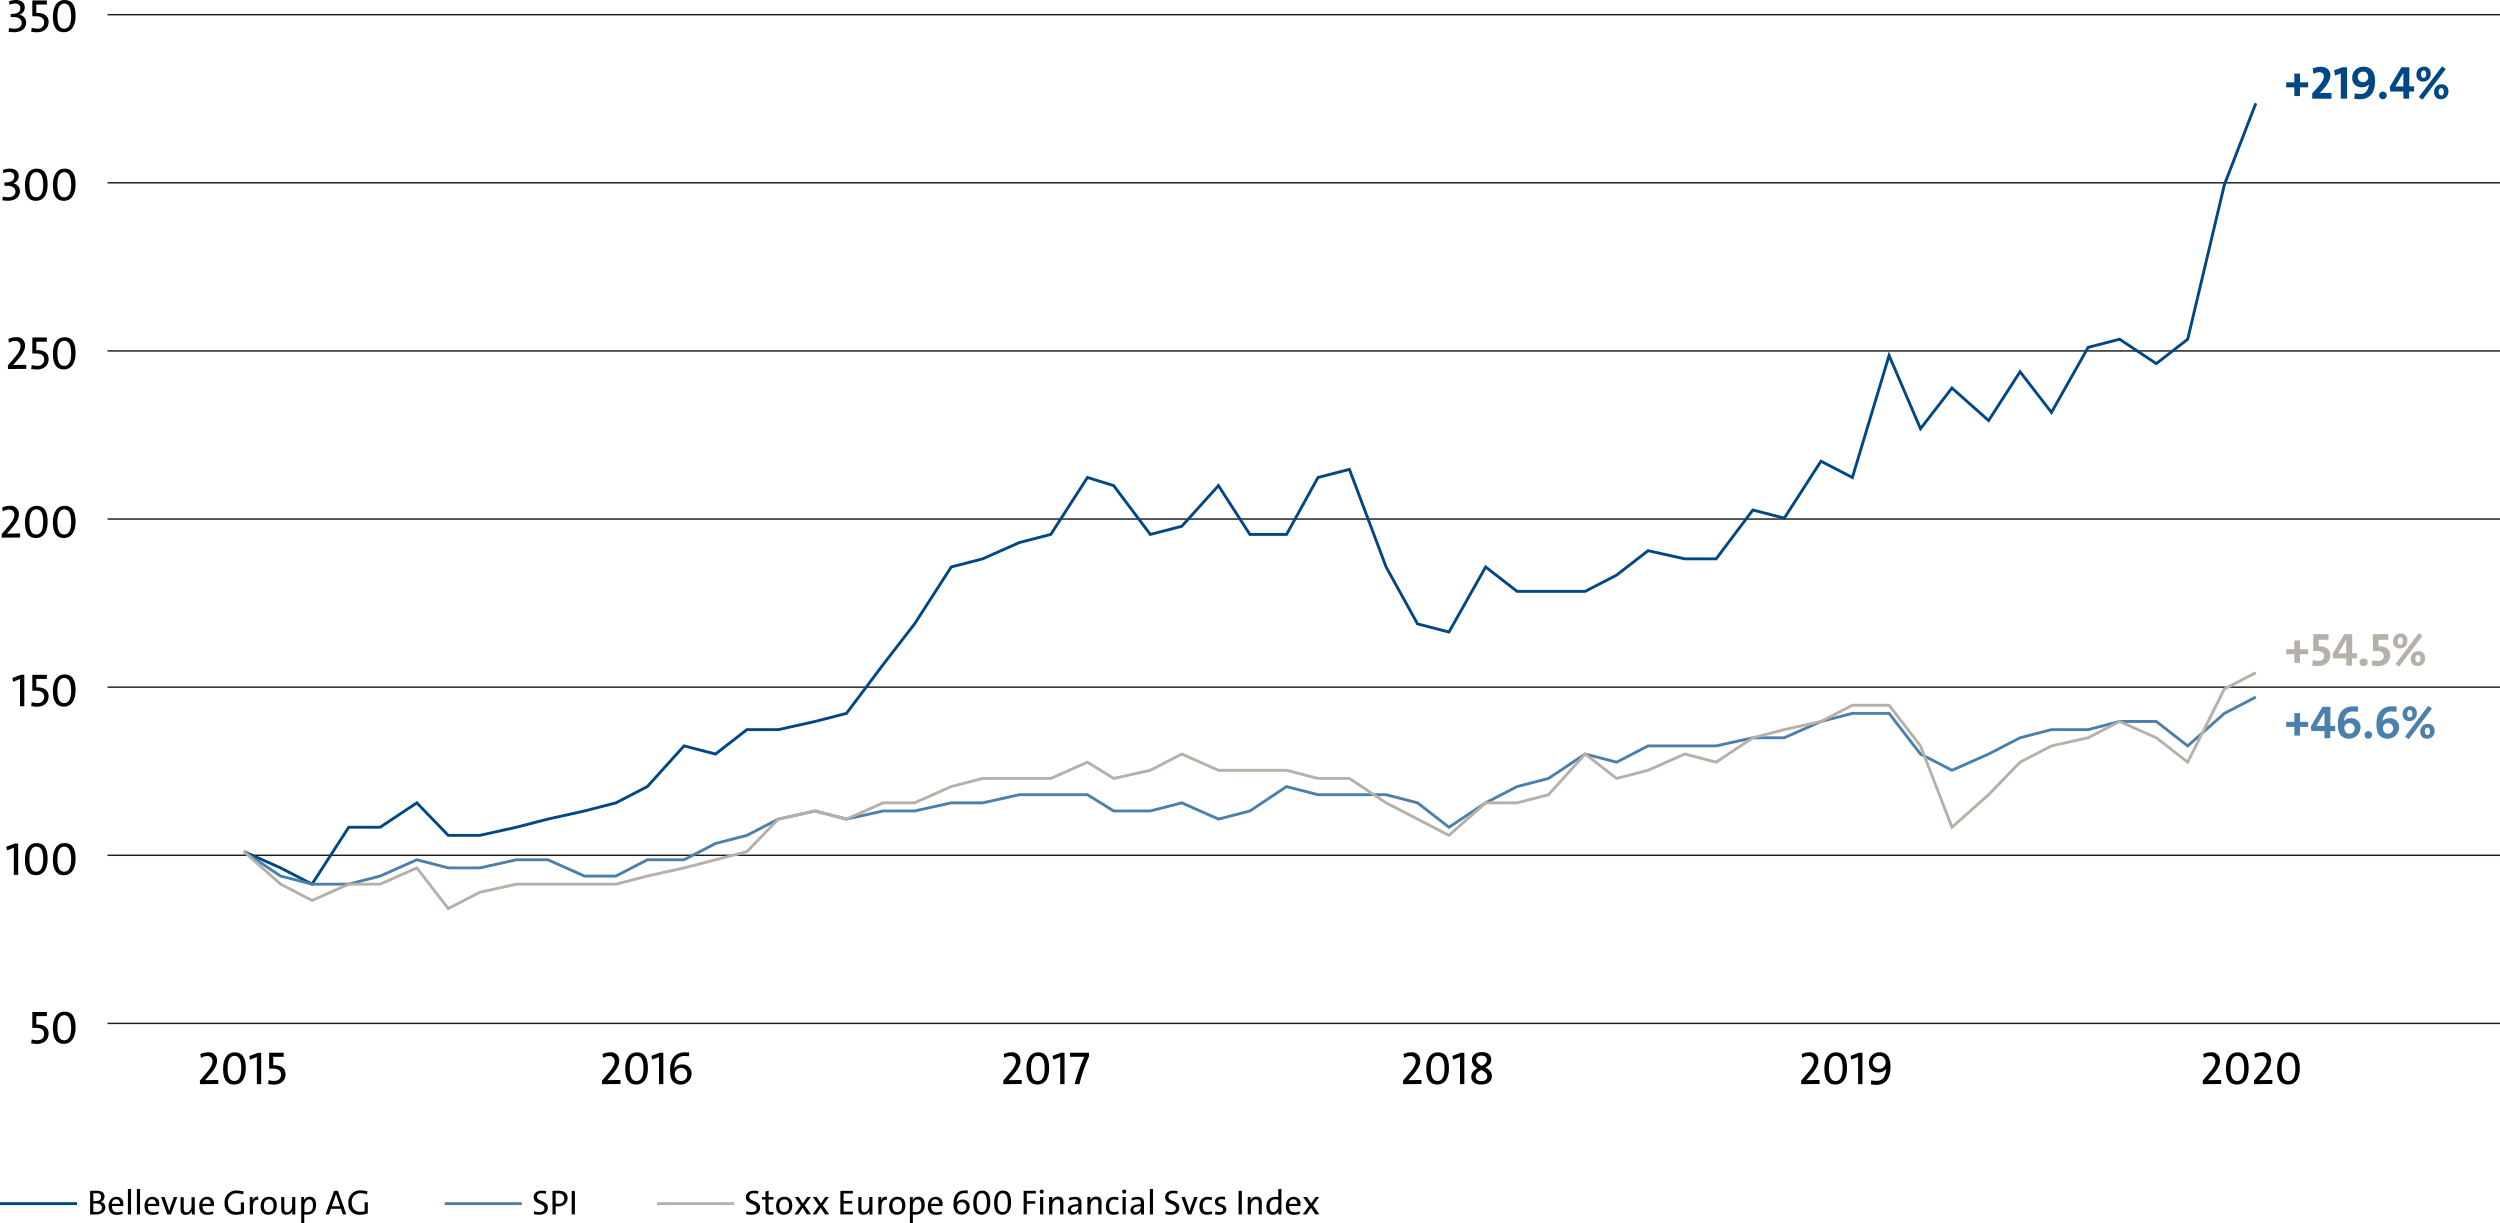 <?xml version="1.0" encoding="utf-8"?>
<svg xmlns="http://www.w3.org/2000/svg" viewBox="0 0 860 420.72"><title>Kursentwicklung</title><g id="Raster"><line x1="37" y1="352.05" x2="860" y2="352.05" fill="none" stroke="#1d1d1b" stroke-width="0.5"/><line x1="37" y1="294.22" x2="860" y2="294.22" fill="none" stroke="#1d1d1b" stroke-width="0.5"/><line x1="37" y1="236.38" x2="860" y2="236.38" fill="none" stroke="#1d1d1b" stroke-width="0.5"/><line x1="37" y1="178.55" x2="860" y2="178.55" fill="none" stroke="#1d1d1b" stroke-width="0.5"/><line x1="37" y1="120.72" x2="860" y2="120.72" fill="none" stroke="#1d1d1b" stroke-width="0.5"/><line x1="37" y1="62.88" x2="860" y2="62.88" fill="none" stroke="#1d1d1b" stroke-width="0.5"/><line x1="37" y1="5.05" x2="860" y2="5.05" fill="none" stroke="#1d1d1b" stroke-width="0.5"/></g><g id="Balkendiagramm"><path d="M68.77,445.4v-1.23l2-2.36c1.74-2,2.33-3.18,2.33-4.27a1.71,1.71,0,0,0-1.87-1.81,4.29,4.29,0,0,0-2.09.63l-.23-1.28a5.81,5.81,0,0,1,2.67-.63,2.79,2.79,0,0,1,3.09,2.88c0,1.36-.72,2.87-2.64,5l-1.49,1.7v0c1,0,2.73-.07,4.55-.07v1.38Z" transform="translate(0 -72.45)"/><path d="M80.55,445.54c-2.32,0-3.81-1.47-3.81-5.42,0-3.7,1.63-5.67,4-5.67s3.81,1.47,3.81,5.43C84.58,443.58,83,445.54,80.55,445.54Zm.11-9.87c-1.34,0-2.37,1.17-2.37,4.3s.82,4.34,2.37,4.34C82,444.31,83,443.16,83,440,83,437,82.21,435.67,80.66,435.67Z" transform="translate(0 -72.45)"/><path d="M88.36,445.4v-9.35L86,437l-.24-1.27,2.91-1.1h1.18V445.4Z" transform="translate(0 -72.45)"/><path d="M92.4,444a6.94,6.94,0,0,0,1.89.28c1.47,0,2.37-.76,2.37-2.14s-.91-2.1-2.86-2.1c-.6,0-1.21.05-1.21.05v-5.5h5V436H94v2.9c2.93-.1,4.23,1.22,4.23,3.09,0,2.14-1.6,3.57-4,3.57a10.44,10.44,0,0,1-2-.21Z" transform="translate(0 -72.45)"/><path d="M3.13,82.07A7.8,7.8,0,0,0,5,82.31c1.69,0,2.48-.88,2.48-2s-1-2-2.79-2c-.53,0-1,0-1,0V77.24C6,77.29,7,76.55,7,75.27c0-1-.68-1.6-1.83-1.6a4.71,4.71,0,0,0-1.92.45l-.16-1.19a6.28,6.28,0,0,1,2.35-.48c2.09,0,3.08,1.12,3.08,2.56a2.62,2.62,0,0,1-1.87,2.53v0A2.66,2.66,0,0,1,9,80.18c0,1.92-1.5,3.35-4.13,3.35a12.3,12.3,0,0,1-1.92-.16Z" transform="translate(0 -72.45)"/><path d="M10.92,82a6.93,6.93,0,0,0,1.89.29,2.07,2.07,0,0,0,2.37-2.15c0-1.34-.91-2.1-2.86-2.1-.6,0-1.2,0-1.2,0V72.6h5V74H12.49v2.9c2.93-.1,4.23,1.22,4.23,3.09,0,2.14-1.6,3.57-4,3.57a10.44,10.44,0,0,1-2-.21Z" transform="translate(0 -72.45)"/><path d="M22,83.54c-2.32,0-3.81-1.47-3.81-5.42,0-3.7,1.63-5.67,4-5.67S26,73.92,26,77.88C26,81.58,24.35,83.54,22,83.54Zm.11-9.87c-1.34,0-2.37,1.17-2.37,4.3s.82,4.34,2.37,4.34c1.36,0,2.37-1.15,2.37-4.29C24.43,75,23.61,73.67,22.06,73.67Z" transform="translate(0 -72.45)"/><path d="M1,140.07a7.78,7.78,0,0,0,1.82.24c1.7,0,2.49-.88,2.49-2s-1-1.95-2.79-1.95c-.53,0-1,0-1,0v-1.15c2.38,0,3.4-.69,3.4-2,0-1-.67-1.6-1.82-1.6a4.71,4.71,0,0,0-1.92.45L1,130.93a6.24,6.24,0,0,1,2.35-.48c2.08,0,3.08,1.12,3.08,2.56a2.61,2.61,0,0,1-1.88,2.53v0a2.66,2.66,0,0,1,2.31,2.62c0,1.92-1.51,3.35-4.13,3.35a12.3,12.3,0,0,1-1.92-.16Z" transform="translate(0 -72.45)"/><path d="M12.38,141.54c-2.32,0-3.81-1.47-3.81-5.42,0-3.7,1.63-5.67,4-5.67s3.81,1.47,3.81,5.43C16.41,139.58,14.78,141.54,12.38,141.54Zm.11-9.87c-1.34,0-2.37,1.17-2.37,4.3s.82,4.34,2.37,4.34c1.36,0,2.37-1.15,2.37-4.29S14,131.67,12.49,131.67Z" transform="translate(0 -72.45)"/><path d="M22,141.54c-2.32,0-3.81-1.47-3.81-5.42,0-3.7,1.63-5.67,4-5.67S26,131.92,26,135.88C26,139.58,24.35,141.54,22,141.54Zm.11-9.87c-1.34,0-2.37,1.17-2.37,4.3s.82,4.34,2.37,4.34c1.36,0,2.37-1.15,2.37-4.29S23.61,131.67,22.06,131.67Z" transform="translate(0 -72.45)"/><path d="M2.72,199.4v-1.23l2-2.36c1.75-2,2.34-3.18,2.34-4.27a1.71,1.71,0,0,0-1.87-1.81,4.3,4.3,0,0,0-2.1.63l-.22-1.28a5.78,5.78,0,0,1,2.67-.63,2.79,2.79,0,0,1,3.09,2.88c0,1.36-.72,2.87-2.64,5l-1.49,1.7v0c1-.05,2.72-.07,4.54-.07v1.38Z" transform="translate(0 -72.45)"/><path d="M10.92,198a6.93,6.93,0,0,0,1.89.29,2.07,2.07,0,0,0,2.37-2.15c0-1.34-.91-2.1-2.86-2.1-.6,0-1.2,0-1.2,0v-5.5h5V190H12.49v2.9c2.93-.1,4.23,1.22,4.23,3.09,0,2.14-1.6,3.57-4,3.57a10.44,10.44,0,0,1-2-.21Z" transform="translate(0 -72.45)"/><path d="M22,199.54c-2.32,0-3.81-1.47-3.81-5.42,0-3.7,1.63-5.67,4-5.67S26,189.92,26,193.88C26,197.58,24.35,199.54,22,199.54Zm.11-9.87c-1.34,0-2.37,1.17-2.37,4.3s.82,4.34,2.37,4.34c1.36,0,2.37-1.15,2.37-4.29S23.61,189.67,22.06,189.67Z" transform="translate(0 -72.45)"/><path d="M.6,257.4v-1.23l2-2.36c1.75-2,2.34-3.18,2.34-4.27a1.71,1.71,0,0,0-1.88-1.81,4.29,4.29,0,0,0-2.09.63l-.23-1.28a5.83,5.83,0,0,1,2.68-.63,2.79,2.79,0,0,1,3.09,2.88c0,1.36-.72,2.87-2.65,5l-1.48,1.7v0c1,0,2.72-.07,4.54-.07v1.38Z" transform="translate(0 -72.45)"/><path d="M12.38,257.54c-2.32,0-3.81-1.47-3.81-5.42,0-3.7,1.63-5.67,4-5.67s3.81,1.47,3.81,5.43C16.42,255.58,14.78,257.54,12.38,257.54Zm.11-9.87c-1.34,0-2.37,1.17-2.37,4.3s.82,4.34,2.37,4.34c1.36,0,2.37-1.15,2.37-4.29S14.05,247.67,12.49,247.67Z" transform="translate(0 -72.45)"/><path d="M22,257.54c-2.32,0-3.81-1.47-3.81-5.42,0-3.7,1.63-5.67,4-5.67S26,247.92,26,251.88C26,255.58,24.35,257.54,22,257.54Zm.11-9.87c-1.34,0-2.37,1.17-2.37,4.3s.82,4.34,2.37,4.34c1.36,0,2.37-1.15,2.37-4.29S23.61,247.67,22.06,247.67Z" transform="translate(0 -72.45)"/><path d="M6.88,315.4v-9.35l-2.37.9-.24-1.27,2.91-1.1H8.36V315.4Z" transform="translate(0 -72.45)"/><path d="M10.92,314a6.93,6.93,0,0,0,1.89.29,2.07,2.07,0,0,0,2.37-2.15c0-1.34-.91-2.1-2.86-2.1-.6,0-1.2.05-1.2.05v-5.5h5V306H12.49v2.9c2.93-.1,4.23,1.22,4.23,3.09,0,2.14-1.6,3.57-4,3.57a10.44,10.44,0,0,1-2-.21Z" transform="translate(0 -72.45)"/><path d="M22,315.54c-2.32,0-3.81-1.47-3.81-5.42,0-3.7,1.63-5.67,4-5.67S26,305.92,26,309.88C26,313.57,24.35,315.54,22,315.54Zm.11-9.87c-1.34,0-2.37,1.17-2.37,4.3s.82,4.34,2.37,4.34c1.36,0,2.37-1.15,2.37-4.29C24.43,307,23.61,305.67,22.06,305.67Z" transform="translate(0 -72.45)"/><path d="M4.76,373.4v-9.35L2.4,365l-.24-1.27,2.91-1.1H6.25V373.4Z" transform="translate(0 -72.45)"/><path d="M12.38,373.54c-2.32,0-3.81-1.47-3.81-5.42,0-3.7,1.63-5.67,4-5.67s3.81,1.47,3.81,5.43C16.41,371.57,14.78,373.54,12.38,373.54Zm.11-9.87c-1.34,0-2.37,1.17-2.37,4.3s.82,4.34,2.37,4.34c1.36,0,2.37-1.15,2.37-4.29C14.86,365,14.05,363.67,12.49,363.67Z" transform="translate(0 -72.45)"/><path d="M22,373.54c-2.32,0-3.81-1.47-3.81-5.42,0-3.7,1.63-5.67,4-5.67S26,363.92,26,367.88C26,371.57,24.35,373.54,22,373.54Zm.11-9.87c-1.34,0-2.37,1.17-2.37,4.3s.82,4.34,2.37,4.34c1.36,0,2.37-1.15,2.37-4.29C24.43,365,23.61,363.67,22.06,363.67Z" transform="translate(0 -72.45)"/><path d="M10.92,430a6.94,6.94,0,0,0,1.89.28c1.48,0,2.37-.76,2.37-2.14s-.91-2.1-2.86-2.1c-.6,0-1.2.05-1.2.05v-5.51h5V422H12.49v2.9c2.93-.1,4.23,1.21,4.23,3.09,0,2.14-1.6,3.57-4,3.57a10.44,10.44,0,0,1-2-.21Z" transform="translate(0 -72.45)"/><path d="M22,431.54c-2.32,0-3.81-1.47-3.81-5.42,0-3.7,1.63-5.67,4-5.67S26,421.92,26,425.88C26,429.57,24.35,431.54,22,431.54Zm.11-9.87c-1.34,0-2.37,1.17-2.37,4.3s.82,4.34,2.37,4.34c1.36,0,2.37-1.15,2.37-4.29C24.43,423,23.61,421.67,22.06,421.67Z" transform="translate(0 -72.45)"/><path d="M207.11,445.4v-1.23l2-2.36c1.75-2,2.34-3.18,2.34-4.27a1.71,1.71,0,0,0-1.87-1.81,4.3,4.3,0,0,0-2.1.63l-.22-1.28a5.78,5.78,0,0,1,2.67-.63,2.79,2.79,0,0,1,3.09,2.88c0,1.36-.72,2.87-2.64,5l-1.49,1.7v0c1,0,2.72-.07,4.55-.07v1.38Z" transform="translate(0 -72.45)"/><path d="M218.88,445.54c-2.32,0-3.81-1.47-3.81-5.42,0-3.7,1.64-5.67,4-5.67s3.81,1.47,3.81,5.43C222.92,443.58,221.28,445.54,218.88,445.54Zm.12-9.87c-1.35,0-2.37,1.17-2.37,4.3s.81,4.34,2.37,4.34c1.36,0,2.36-1.15,2.36-4.29C221.36,437,220.55,435.67,219,435.67Z" transform="translate(0 -72.45)"/><path d="M226.69,445.4v-9.35l-2.37.9-.24-1.27,2.92-1.1h1.18V445.4Z" transform="translate(0 -72.45)"/><path d="M237,435.83a10.78,10.78,0,0,0-1.41-.11,3.37,3.37,0,0,0-2.42.81c-1.13,1.14-1.1,2.9-1.26,3.46h0a3,3,0,0,1,2.66-1.35,3.07,3.07,0,0,1,3.33,3.24,3.76,3.76,0,0,1-6.24,2.74c-.79-.8-1.15-2.05-1.15-4,0-4.26,2-6.16,5.18-6.16.72,0,1.41.06,1.41.06Zm-2.71,4a2.05,2.05,0,0,0-2.16,2.2,2.54,2.54,0,0,0,.64,1.72,2.12,2.12,0,0,0,1.51.56,2.05,2.05,0,0,0,2.11-2.24A2,2,0,0,0,234.32,439.85Z" transform="translate(0 -72.45)"/><path d="M345.13,445.4v-1.23l2-2.36c1.75-2,2.34-3.18,2.34-4.27a1.71,1.71,0,0,0-1.87-1.81,4.3,4.3,0,0,0-2.1.63l-.22-1.28a5.78,5.78,0,0,1,2.67-.63,2.79,2.79,0,0,1,3.09,2.88c0,1.36-.72,2.87-2.64,5l-1.49,1.7v0c1,0,2.72-.07,4.55-.07v1.38Z" transform="translate(0 -72.45)"/><path d="M356.9,445.54c-2.32,0-3.81-1.47-3.81-5.42,0-3.7,1.64-5.67,4-5.67s3.81,1.47,3.81,5.43C360.94,443.58,359.3,445.54,356.9,445.54Zm.12-9.87c-1.35,0-2.37,1.17-2.37,4.3s.81,4.34,2.37,4.34c1.36,0,2.36-1.15,2.36-4.29C359.38,437,358.57,435.67,357,435.67Z" transform="translate(0 -72.45)"/><path d="M364.71,445.4v-9.35l-2.37.9-.24-1.27,2.92-1.1h1.18V445.4Z" transform="translate(0 -72.45)"/><path d="M374.62,435.84a53.75,53.75,0,0,0-3.3,9.56h-1.65A62.34,62.34,0,0,1,373,436c-.72,0-3.44,0-4.93,0v-1.4h6.55Z" transform="translate(0 -72.45)"/><path d="M482.66,445.4v-1.23l2-2.36c1.74-2,2.34-3.18,2.34-4.27a1.71,1.71,0,0,0-1.88-1.81,4.29,4.29,0,0,0-2.09.63l-.23-1.28a5.83,5.83,0,0,1,2.68-.63,2.78,2.78,0,0,1,3.08,2.88c0,1.36-.72,2.87-2.64,5l-1.49,1.7v0c1,0,2.73-.07,4.55-.07v1.38Z" transform="translate(0 -72.45)"/><path d="M494.44,445.54c-2.32,0-3.81-1.47-3.81-5.42,0-3.7,1.63-5.67,4-5.67s3.81,1.47,3.81,5.43C498.47,443.58,496.84,445.54,494.44,445.54Zm.11-9.87c-1.34,0-2.37,1.17-2.37,4.3s.82,4.34,2.37,4.34c1.36,0,2.37-1.15,2.37-4.29C496.92,437,496.1,435.67,494.55,435.67Z" transform="translate(0 -72.45)"/><path d="M502.25,445.4v-9.35l-2.37.9-.24-1.27,2.91-1.1h1.18V445.4Z" transform="translate(0 -72.45)"/><path d="M506.12,442.87c0-1.47,1-2.3,2.21-3a3.11,3.11,0,0,1-2-2.77c0-1.6,1.26-2.72,3.49-2.72,2.06,0,3.17,1.08,3.17,2.53s-.93,2.15-2,2.79c1.17.62,2.21,1.41,2.21,2.94,0,1.84-1.49,2.9-3.67,2.9S506.12,444.42,506.12,442.87Zm3.41-2.37c-1,.59-1.91,1.22-1.91,2.26s.69,1.6,2,1.6c1.17,0,2-.56,2-1.59S510.66,441.06,509.53,440.5Zm.22-1.38c1-.54,1.75-1.12,1.75-2.06,0-.78-.58-1.47-1.85-1.47-1.12,0-1.85.56-1.85,1.44S508.69,438.6,509.75,439.12Z" transform="translate(0 -72.45)"/><path d="M619.61,445.4v-1.23l2-2.36c1.75-2,2.34-3.18,2.34-4.27a1.71,1.71,0,0,0-1.87-1.81,4.3,4.3,0,0,0-2.1.63l-.22-1.28a5.78,5.78,0,0,1,2.67-.63,2.79,2.79,0,0,1,3.09,2.88c0,1.36-.72,2.87-2.64,5l-1.49,1.7v0c1,0,2.72-.07,4.54-.07v1.38Z" transform="translate(0 -72.45)"/><path d="M631.38,445.54c-2.32,0-3.81-1.47-3.81-5.42,0-3.7,1.64-5.67,4-5.67s3.81,1.47,3.81,5.43C635.42,443.58,633.78,445.54,631.38,445.54Zm.12-9.87c-1.35,0-2.37,1.17-2.37,4.3s.81,4.34,2.37,4.34c1.36,0,2.36-1.15,2.36-4.29C633.86,437,633.05,435.67,631.5,435.67Z" transform="translate(0 -72.45)"/><path d="M639.19,445.4v-9.35l-2.37.9-.24-1.27,2.91-1.1h1.19V445.4Z" transform="translate(0 -72.45)"/><path d="M643.7,444.07a9.42,9.42,0,0,0,1.86.19,2.94,2.94,0,0,0,2.14-.76c1.08-1.09,1-2.73,1.2-3.49h0a3,3,0,0,1-2.66,1.34,3.07,3.07,0,0,1-3.31-3.23,3.53,3.53,0,0,1,3.68-3.68,3.45,3.45,0,0,1,2.54,1c.79.78,1.17,2,1.17,4,0,2.4-.59,4-1.58,5a4.64,4.64,0,0,1-3.35,1.2,13.37,13.37,0,0,1-1.79-.15Zm4.32-7.83a2.08,2.08,0,0,0-1.52-.57,2.24,2.24,0,1,0,2.18,2.27A2.48,2.48,0,0,0,648,436.24Z" transform="translate(0 -72.45)"/><path d="M757.76,445.4v-1.23l2-2.36c1.75-2,2.34-3.18,2.34-4.27a1.71,1.71,0,0,0-1.87-1.81,4.3,4.3,0,0,0-2.1.63l-.22-1.28a5.78,5.78,0,0,1,2.67-.63,2.79,2.79,0,0,1,3.09,2.88c0,1.36-.72,2.87-2.64,5l-1.49,1.7v0c1,0,2.72-.07,4.55-.07v1.38Z" transform="translate(0 -72.45)"/><path d="M769.53,445.54c-2.32,0-3.81-1.47-3.81-5.42,0-3.7,1.64-5.67,4-5.67s3.81,1.47,3.81,5.43C773.57,443.58,771.94,445.54,769.53,445.54Zm.12-9.87c-1.35,0-2.37,1.17-2.37,4.3s.81,4.34,2.37,4.34c1.36,0,2.37-1.15,2.37-4.29C772,437,771.2,435.67,769.65,435.67Z" transform="translate(0 -72.45)"/><path d="M775.36,445.4v-1.23l2-2.36c1.75-2,2.34-3.18,2.34-4.27a1.71,1.71,0,0,0-1.87-1.81,4.3,4.3,0,0,0-2.1.63l-.22-1.28a5.78,5.78,0,0,1,2.67-.63,2.79,2.79,0,0,1,3.09,2.88c0,1.36-.72,2.87-2.64,5l-1.49,1.7v0c1,0,2.72-.07,4.55-.07v1.38Z" transform="translate(0 -72.45)"/><path d="M787.13,445.54c-2.32,0-3.81-1.47-3.81-5.42,0-3.7,1.64-5.67,4-5.67s3.81,1.47,3.81,5.43C791.17,443.58,789.54,445.54,787.13,445.54Zm.12-9.87c-1.35,0-2.37,1.17-2.37,4.3s.81,4.34,2.37,4.34c1.36,0,2.37-1.15,2.37-4.29C789.62,437,788.8,435.67,787.25,435.67Z" transform="translate(0 -72.45)"/><path d="M791.19,102.49v3h-1.94v-3h-2.8v-1.71h2.8v-3h1.94v3H794v1.71Z" transform="translate(0 -72.45)" fill="#004783"/><path d="M795.4,106.4v-1.81l1.63-1.84c1.84-2,2.37-3.09,2.37-4a1.39,1.39,0,0,0-1.55-1.45,4,4,0,0,0-2,.61l-.3-1.86a6.35,6.35,0,0,1,2.81-.62c2.21,0,3.3,1.31,3.3,3,0,1.34-.77,2.86-2.64,4.91l-1,1.14v0c1.12-.07,2.5-.07,4-.07v2Z" transform="translate(0 -72.45)" fill="#004783"/><path d="M805.24,106.4V97.71l-2,.73-.32-1.84,2.86-1h1.62V106.4Z" transform="translate(0 -72.45)" fill="#004783"/><path d="M810,104.56a9.68,9.68,0,0,0,1.9.21,2.72,2.72,0,0,0,2-.72,4.77,4.77,0,0,0,1-2.58h0a3,3,0,0,1-2.39,1,3.08,3.08,0,0,1-3.34-3.23,3.7,3.7,0,0,1,3.94-3.83,3.66,3.66,0,0,1,2.67,1c.78.77,1.22,2,1.22,4,0,2.3-.56,3.88-1.6,4.89a4.91,4.91,0,0,1-3.62,1.28,14.31,14.31,0,0,1-1.87-.14Zm4.16-7a1.66,1.66,0,0,0-1.22-.45A1.81,1.81,0,1,0,814.68,99,2,2,0,0,0,814.15,97.61Z" transform="translate(0 -72.45)" fill="#004783"/><path d="M819.72,106.58a1.31,1.31,0,1,1,1.31-1.32A1.32,1.32,0,0,1,819.72,106.58Z" transform="translate(0 -72.45)" fill="#004783"/><path d="M828.76,103.94v2.46h-2v-2.46h-4.51l-.16-1.62,4-6.72h2.72v6.54h1.63v1.8Zm-2-6.46h0L824,102.19c.7,0,2.24,0,2.75,0Z" transform="translate(0 -72.45)" fill="#004783"/><path d="M833.64,100.51a2.22,2.22,0,0,1-2.37-2.5,2.49,2.49,0,0,1,2.51-2.61,2.18,2.18,0,0,1,2.37,2.45A2.5,2.5,0,0,1,833.64,100.51Zm-.29,6.24-1.28-.91,8-10.58,1.28.93Zm.37-10.07c-.5,0-.88.47-.88,1.25,0,.95.32,1.3.89,1.3s.88-.47.88-1.27S834.31,96.68,833.72,96.68Zm6,9.9a2.22,2.22,0,0,1-2.37-2.5,2.47,2.47,0,0,1,2.5-2.61,2.2,2.2,0,0,1,2.39,2.47A2.5,2.5,0,0,1,839.7,106.58Zm.08-3.81c-.51,0-.89.44-.89,1.23s.32,1.3.91,1.3.86-.47.86-1.27S840.36,102.77,839.78,102.77Z" transform="translate(0 -72.45)" fill="#004783"/><path d="M791.19,297.49v3h-1.94v-3h-2.8v-1.71h2.8v-3h1.94v3H794v1.71Z" transform="translate(0 -72.45)" fill="#b6b0a8"/><path d="M795.61,299.51a6.18,6.18,0,0,0,1.88.29c1.22,0,2-.59,2-1.68s-.75-1.73-2.53-1.73c-.59,0-1.2.05-1.2.05V290.6H801v1.95l-3.36,0v2.2c2.69,0,4,1.26,4,3.13,0,2.18-1.64,3.7-4.26,3.7a10.45,10.45,0,0,1-2-.21Z" transform="translate(0 -72.45)" fill="#b6b0a8"/><path d="M809.11,298.94v2.46h-2v-2.46h-4.51l-.16-1.62,4-6.72h2.72v6.54h1.63v1.8Zm-2-6.46h0l-2.73,4.71c.7,0,2.24,0,2.75,0Z" transform="translate(0 -72.45)" fill="#b6b0a8"/><path d="M813.08,301.58a1.31,1.31,0,1,1,0-2.61,1.31,1.31,0,1,1,0,2.61Z" transform="translate(0 -72.45)" fill="#b6b0a8"/><path d="M816.12,299.51a6.19,6.19,0,0,0,1.89.29c1.21,0,2-.59,2-1.68s-.75-1.73-2.52-1.73c-.6,0-1.2.05-1.2.05V290.6h5.29v1.95l-3.36,0v2.2c2.69,0,4,1.26,4,3.13,0,2.18-1.64,3.7-4.26,3.7a10.45,10.45,0,0,1-2-.21Z" transform="translate(0 -72.45)" fill="#b6b0a8"/><path d="M825.62,295.51a2.22,2.22,0,0,1-2.37-2.5,2.49,2.49,0,0,1,2.52-2.61,2.18,2.18,0,0,1,2.36,2.45A2.49,2.49,0,0,1,825.62,295.51Zm-.29,6.24-1.28-.91,8-10.58,1.28.93Zm.37-10.07c-.49,0-.88.47-.88,1.25,0,.95.32,1.3.9,1.3s.88-.47.88-1.27S826.29,291.68,825.7,291.68Zm6,9.9a2.22,2.22,0,0,1-2.37-2.5,2.47,2.47,0,0,1,2.5-2.61,2.19,2.19,0,0,1,2.38,2.47A2.49,2.49,0,0,1,831.69,301.58Zm.08-3.81c-.51,0-.9.44-.9,1.23s.32,1.3.91,1.3.87-.47.87-1.27S832.34,297.77,831.77,297.77Z" transform="translate(0 -72.45)" fill="#b6b0a8"/><path d="M791.19,322.49v3h-1.94v-3h-2.8v-1.71h2.8v-3h1.94v3H794v1.71Z" transform="translate(0 -72.45)" fill="#4a80ab"/><path d="M801.61,323.94v2.46h-2v-2.46h-4.51l-.16-1.62,4-6.72h2.72v6.54h1.63v1.8Zm-2-6.46h0l-2.74,4.71c.71,0,2.24,0,2.76,0Z" transform="translate(0 -72.45)" fill="#4a80ab"/><path d="M811.06,317.36a8.89,8.89,0,0,0-1.53-.15,3.06,3.06,0,0,0-2.23.75,4.81,4.81,0,0,0-1,2.57h0a3,3,0,0,1,2.4-1,3.07,3.07,0,0,1,3.33,3.23,4,4,0,0,1-6.61,2.85c-.77-.77-1.2-2-1.2-4,0-4.13,1.95-6.19,5.44-6.19a14.44,14.44,0,0,1,1.54.09Zm-2.86,3.85a1.63,1.63,0,0,0-1.71,1.78,2,2,0,0,0,.51,1.39,1.6,1.6,0,0,0,1.2.45,1.81,1.81,0,0,0,0-3.62Z" transform="translate(0 -72.45)" fill="#4a80ab"/><path d="M814.71,326.58a1.31,1.31,0,1,1,1.31-1.32A1.32,1.32,0,0,1,814.71,326.58Z" transform="translate(0 -72.45)" fill="#4a80ab"/><path d="M824.33,317.36a8.93,8.93,0,0,0-1.54-.15,3,3,0,0,0-2.22.75,4.81,4.81,0,0,0-1,2.57h0a3,3,0,0,1,2.4-1,3.06,3.06,0,0,1,3.33,3.23,4,4,0,0,1-6.61,2.85c-.77-.77-1.2-2-1.2-4,0-4.13,2-6.19,5.45-6.19a14.13,14.13,0,0,1,1.53.09Zm-2.87,3.85a1.63,1.63,0,0,0-1.71,1.78,2,2,0,0,0,.51,1.39,1.6,1.6,0,0,0,1.2.45,1.81,1.81,0,0,0,0-3.62Z" transform="translate(0 -72.45)" fill="#4a80ab"/><path d="M828.89,320.51a2.22,2.22,0,0,1-2.37-2.5A2.49,2.49,0,0,1,829,315.4a2.18,2.18,0,0,1,2.37,2.45A2.5,2.5,0,0,1,828.89,320.51Zm-.29,6.24-1.28-.91,8-10.58,1.28.93Zm.37-10.07c-.5,0-.89.47-.89,1.25,0,.95.33,1.3.9,1.3s.88-.47.88-1.27S829.56,316.68,829,316.68Zm6,9.9a2.22,2.22,0,0,1-2.37-2.5,2.47,2.47,0,0,1,2.5-2.61,2.19,2.19,0,0,1,2.38,2.47A2.49,2.49,0,0,1,835,326.58Zm.08-3.81c-.51,0-.89.44-.89,1.23s.32,1.3.91,1.3.86-.47.86-1.27S835.61,322.77,835,322.77Z" transform="translate(0 -72.45)" fill="#4a80ab"/></g><g id="Ebene_3" data-name="Ebene 3"><polyline points="83.91 292.96 96.53 298.56 107.34 304.15 119.96 284.57 130.77 284.57 143.39 276.18 154.2 287.37 165.02 287.37 177.63 284.57 188.45 281.77 201.06 278.97 211.88 276.18 222.69 270.58 235.31 256.59 246.12 259.39 256.94 250.99 267.75 250.99 280.37 248.19 291.18 245.4 303.8 228.61 314.61 214.62 327.23 195.03 338.04 192.24 350.65 186.64 361.47 183.84 374.08 164.25 383.1 167.05 395.71 183.84 406.53 181.04 419.14 167.05 429.96 183.84 442.57 183.84 453.39 164.25 464.2 161.46 476.82 195.03 487.63 214.62 498.44 217.42 511.06 195.03 521.87 203.43 532.69 203.43 545.3 203.43 556.12 197.83 566.93 189.44 579.55 192.24 590.36 192.24 602.98 175.45 613.79 178.25 626.41 158.66 637.22 164.25 649.84 122.29 660.65 147.47 671.47 133.48 684.08 144.67 694.9 127.88 705.71 141.87 718.33 119.49 729.14 116.69 741.76 125.08 752.57 116.69 765.19 63.53 776 35.55" fill="none" stroke="#004783"/><polyline points="83.91 292.96 96.53 301.36 107.34 304.15 119.96 304.15 130.77 301.36 143.39 295.76 154.2 298.56 165.02 298.56 177.63 295.76 188.45 295.76 201.06 301.36 211.88 301.36 222.69 295.76 235.31 295.76 246.12 290.17 256.94 287.37 267.75 281.77 280.37 278.97 291.18 281.77 303.8 278.97 314.61 278.97 327.23 276.18 338.04 276.18 350.65 273.38 361.47 273.38 374.08 273.38 383.1 278.97 395.71 278.97 406.53 276.18 419.14 281.77 429.96 278.97 442.57 270.58 453.39 273.38 464.2 273.38 476.82 273.38 487.63 276.18 498.44 284.57 511.06 276.18 521.87 270.58 532.69 267.78 545.3 259.39 556.12 262.19 566.93 256.59 579.55 256.59 590.36 256.59 602.98 253.79 613.79 253.79 626.41 248.19 637.22 245.4 649.84 245.4 660.65 259.39 671.47 264.98 684.08 259.39 694.9 253.79 705.71 250.99 718.33 250.99 729.14 248.19 741.76 248.19 752.57 256.59 765.19 245.4 776 239.8" fill="none" stroke="#4a80ab"/><polyline points="83.91 292.96 96.53 304.15 107.34 309.75 119.96 304.15 130.77 304.15 143.39 298.56 154.2 312.55 165.02 306.95 177.63 304.15 188.45 304.15 201.06 304.15 211.88 304.15 222.69 301.36 235.31 298.56 246.12 295.76 256.94 292.96 267.75 281.77 280.37 278.97 291.18 281.77 303.8 276.18 314.61 276.18 327.23 270.58 338.04 267.78 350.65 267.78 361.47 267.78 374.08 262.19 383.1 267.78 395.71 264.98 406.53 259.39 419.14 264.98 429.96 264.98 442.57 264.98 453.39 267.78 464.2 267.78 476.82 276.18 487.63 281.77 498.44 287.37 511.06 276.18 521.87 276.18 532.69 273.38 545.3 259.39 556.12 267.78 566.93 264.98 579.55 259.39 590.36 262.19 602.98 253.79 613.79 250.99 626.41 248.19 637.22 242.6 649.84 242.6 660.65 256.59 671.47 284.57 684.08 273.38 694.9 262.19 705.71 256.59 718.33 253.79 729.14 248.19 741.76 253.79 752.57 262.19 765.19 237 776 231.41" fill="none" stroke="#b6b0a8"/><path d="M31,482.11s1.13-.05,2.21-.05c1.89,0,2.74.78,2.74,2a1.93,1.93,0,0,1-1.34,1.86h0a1.83,1.83,0,0,1,1.62,1.87c0,1.07-.78,2.43-3.17,2.43l-2.06,0Zm1.1,3.5c.23,0,.45,0,.83,0,1.25,0,1.87-.51,1.87-1.4,0-.71-.38-1.29-1.7-1.29-.3,0-.69,0-1,0Zm0,3.69a9.79,9.79,0,0,0,1.05.06c1.34,0,1.92-.65,1.92-1.48s-.62-1.43-2.15-1.43h-.82Z" transform="translate(0 -72.45)"/><path d="M42.2,490a6.39,6.39,0,0,1-2,.36c-1.83,0-2.82-1-2.82-3.06,0-1.78,1-3.12,2.69-3.12a2.21,2.21,0,0,1,2.36,2.46c0,.37,0,.7,0,.7h-3.9c0,1.47.57,2.15,1.83,2.15a5.26,5.26,0,0,0,1.77-.32Zm-.91-3.41c0-1-.49-1.59-1.33-1.59s-1.37.56-1.49,1.59Z" transform="translate(0 -72.45)"/><path d="M44,490.21v-8.76h1.08v8.76Z" transform="translate(0 -72.45)"/><path d="M47.09,490.21v-8.76h1.08v8.76Z" transform="translate(0 -72.45)"/><path d="M54.54,490a6.44,6.44,0,0,1-2,.36c-1.84,0-2.82-1-2.82-3.06,0-1.78,1-3.12,2.69-3.12a2.21,2.21,0,0,1,2.36,2.46,6.56,6.56,0,0,1,0,.7h-3.9c0,1.47.58,2.15,1.84,2.15a5.16,5.16,0,0,0,1.76-.32Zm-.91-3.41c0-1-.5-1.59-1.34-1.59s-1.36.56-1.48,1.59Z" transform="translate(0 -72.45)"/><path d="M58.8,490.21H57.56l-2.17-6h1.2l1.26,3.64c.14.46.25.82.35,1.21h0c.1-.38.21-.76.34-1.18l1.28-3.67H61Z" transform="translate(0 -72.45)"/><path d="M66,490.21A7.63,7.63,0,0,1,66,489h0a2.2,2.2,0,0,1-2.1,1.37c-1.36,0-1.78-.86-1.78-1.91v-4.16H63.2v3.83c0,.84.24,1.35,1,1.35,1,0,1.69-1,1.69-2.33v-2.85H67v6Z" transform="translate(0 -72.45)"/><path d="M73.36,490a6.33,6.33,0,0,1-2,.36c-1.84,0-2.82-1-2.82-3.06,0-1.78,1-3.12,2.68-3.12a2.22,2.22,0,0,1,2.37,2.46,6.56,6.56,0,0,1,0,.7h-3.9c0,1.47.58,2.15,1.84,2.15a5.2,5.2,0,0,0,1.76-.32Zm-.91-3.41c0-1-.49-1.59-1.33-1.59s-1.37.56-1.49,1.59Z" transform="translate(0 -72.45)"/><path d="M83.94,489.85a8,8,0,0,1-2.68.47,3.67,3.67,0,0,1-4-4A4,4,0,0,1,81.6,482a7.78,7.78,0,0,1,2.24.35l-.24,1a6,6,0,0,0-2.11-.4,2.93,2.93,0,0,0-3.07,3.24c0,2,1.11,3.17,3,3.17a4.75,4.75,0,0,0,1.42-.22v-3.06h1.1Z" transform="translate(0 -72.45)"/><path d="M88.87,485.21c-1.26-.23-1.86.69-1.86,2.6v2.4H85.93v-6h1a7.53,7.53,0,0,1-.13,1.41h0a1.89,1.89,0,0,1,2-1.52Z" transform="translate(0 -72.45)"/><path d="M92.34,490.32c-1.62,0-2.69-1-2.69-3,0-1.79,1-3.18,2.9-3.18,1.62,0,2.68,1,2.68,3C95.23,488.92,94.22,490.32,92.34,490.32Zm.12-5.28c-1,0-1.69.74-1.69,2.19s.62,2.17,1.66,2.17,1.68-.67,1.68-2.18S93.49,485,92.46,485Z" transform="translate(0 -72.45)"/><path d="M100.54,490.21a7.64,7.64,0,0,1,.1-1.26h0a2.2,2.2,0,0,1-2.1,1.37c-1.37,0-1.79-.86-1.79-1.91v-4.16H97.8v3.83c0,.84.24,1.35,1,1.35,1,0,1.69-1,1.69-2.33v-2.85h1.08v6Z" transform="translate(0 -72.45)"/><path d="M103.63,493.17v-8.92h1a7.12,7.12,0,0,1-.09,1.21h0a2.07,2.07,0,0,1,2-1.33c1.4,0,2.19,1,2.19,2.81,0,2.12-1.14,3.33-3.07,3.33a5.59,5.59,0,0,1-1-.07v3Zm1.08-3.87a3.73,3.73,0,0,0,1.06.14c1.12,0,1.89-.68,1.89-2.4,0-1.28-.42-2-1.32-2-1.08,0-1.63,1.26-1.63,2.3Z" transform="translate(0 -72.45)"/><path d="M117.94,490.21l-.66-1.93h-3.44l-.67,1.93H112l2.91-8.1h1.34l2.89,8.1Zm-2-5.92c-.14-.39-.24-.77-.35-1.13h0c-.1.36-.22.74-.34,1.12l-1.1,3.12H117Z" transform="translate(0 -72.45)"/><path d="M126.51,489.85a8,8,0,0,1-2.67.47,3.67,3.67,0,0,1-4-4,4,4,0,0,1,4.35-4.36,7.85,7.85,0,0,1,2.25.35l-.25,1a5.91,5.91,0,0,0-2.11-.4,2.93,2.93,0,0,0-3.07,3.24c0,2,1.12,3.17,3,3.17a4.82,4.82,0,0,0,1.43-.22v-3.06h1.09Z" transform="translate(0 -72.45)"/><line y1="414.05" x2="26.5" y2="414.05" fill="none" stroke="#004783" stroke-miterlimit="10"/><path d="M187.77,483.13a5,5,0,0,0-1.4-.21c-1.08,0-1.63.45-1.63,1.21,0,1.77,3.72,1.18,3.72,3.79,0,1.39-1.05,2.4-3,2.4a7.18,7.18,0,0,1-1.82-.23l.14-1a5,5,0,0,0,1.75.33c1,0,1.74-.39,1.74-1.33,0-1.83-3.68-1.2-3.68-3.81,0-1.31,1-2.23,2.83-2.23a6.62,6.62,0,0,1,1.47.16Z" transform="translate(0 -72.45)"/><path d="M190.06,490.21v-8.1s1.15-.05,2.12-.05c2.11,0,3.07,1.13,3.07,2.52,0,1.63-1.23,2.86-3.24,2.86-.42,0-.85,0-.85,0v2.81Zm1.1-3.75a6.38,6.38,0,0,0,.93.08,1.77,1.77,0,0,0,2-1.8c0-1-.64-1.78-2.06-1.78-.42,0-.89,0-.89,0Z" transform="translate(0 -72.45)"/><path d="M196.66,490.21v-8.1h1.1v8.1Z" transform="translate(0 -72.45)"/><line x1="153" y1="414.05" x2="179.5" y2="414.05" fill="none" stroke="#4a80ab" stroke-miterlimit="10"/><path d="M260.77,483.13a5,5,0,0,0-1.4-.21c-1.08,0-1.63.45-1.63,1.21,0,1.77,3.72,1.18,3.72,3.79,0,1.39-1,2.4-3,2.4a7.18,7.18,0,0,1-1.82-.23l.14-1a5,5,0,0,0,1.75.33c1,0,1.74-.39,1.74-1.33,0-1.83-3.68-1.2-3.68-3.81,0-1.31,1-2.23,2.83-2.23a6.62,6.62,0,0,1,1.47.16Z" transform="translate(0 -72.45)"/><path d="M266.1,490.17a5.06,5.06,0,0,1-1.17.13c-1.23,0-1.61-.5-1.61-1.81v-3.4h-1.2v-.84h1.2v-1.93l1.08-.3v2.23h1.65v.84H264.4v3.14c0,.9.18,1.16.81,1.16a4.77,4.77,0,0,0,.81-.09Z" transform="translate(0 -72.45)"/><path d="M269.65,490.32c-1.61,0-2.68-1-2.68-3,0-1.79,1-3.18,2.9-3.18,1.62,0,2.67,1,2.67,3C272.54,488.92,271.54,490.32,269.65,490.32Zm.12-5.28c-1,0-1.69.74-1.69,2.19s.63,2.17,1.67,2.17,1.68-.67,1.68-2.18S270.81,485,269.77,485Z" transform="translate(0 -72.45)"/><path d="M277.6,490.21l-1.5-2.29-1.51,2.29h-1.31l2.18-3-2.07-3h1.32l1.47,2.24,1.5-2.24h1.22l-2.06,2.94,2.16,3Z" transform="translate(0 -72.45)"/><path d="M283.81,490.21l-1.5-2.29-1.51,2.29h-1.3l2.18-3-2.08-3h1.32l1.48,2.24,1.5-2.24h1.22l-2.06,2.94,2.16,3Z" transform="translate(0 -72.45)"/><path d="M289.09,490.21v-8.1h4.32V483H290.2v2.57h2.95v.89H290.2v2.8h3.21v.93Z" transform="translate(0 -72.45)"/><path d="M299.06,490.21a7.64,7.64,0,0,1,.1-1.26h0a2.2,2.2,0,0,1-2.1,1.37c-1.37,0-1.79-.86-1.79-1.91v-4.16h1.07v3.83c0,.84.24,1.35,1,1.35,1,0,1.69-1,1.69-2.33v-2.85h1.08v6Z" transform="translate(0 -72.45)"/><path d="M305.09,485.21c-1.26-.23-1.86.69-1.86,2.6v2.4h-1.08v-6h1a7.53,7.53,0,0,1-.13,1.41h0a1.89,1.89,0,0,1,2.05-1.52Z" transform="translate(0 -72.45)"/><path d="M308.56,490.32c-1.62,0-2.69-1-2.69-3,0-1.79,1-3.18,2.9-3.18,1.62,0,2.68,1,2.68,3C311.45,488.92,310.44,490.32,308.56,490.32Zm.12-5.28c-1,0-1.69.74-1.69,2.19s.62,2.17,1.66,2.17,1.68-.67,1.68-2.18S309.71,485,308.68,485Z" transform="translate(0 -72.45)"/><path d="M313,493.17v-8.92h1a7.12,7.12,0,0,1-.09,1.21h0a2.07,2.07,0,0,1,2-1.33c1.4,0,2.19,1,2.19,2.81,0,2.12-1.14,3.33-3.07,3.33a5.59,5.59,0,0,1-1-.07v3ZM314,489.3a3.73,3.73,0,0,0,1.06.14c1.12,0,1.89-.68,1.89-2.4,0-1.28-.42-2-1.32-2-1.08,0-1.63,1.26-1.63,2.3Z" transform="translate(0 -72.45)"/><path d="M324,490a6.44,6.44,0,0,1-2,.36c-1.84,0-2.82-1-2.82-3.06,0-1.78,1-3.12,2.69-3.12a2.21,2.21,0,0,1,2.36,2.46,6.56,6.56,0,0,1,0,.7h-3.9c0,1.47.58,2.15,1.84,2.15a5.2,5.2,0,0,0,1.76-.32Zm-.92-3.41c0-1-.49-1.59-1.33-1.59s-1.36.56-1.48,1.59Z" transform="translate(0 -72.45)"/><path d="M332.88,483a7.44,7.44,0,0,0-1.06-.09,2.53,2.53,0,0,0-1.81.61,4.65,4.65,0,0,0-.94,2.59h0a2.27,2.27,0,0,1,2-1,2.29,2.29,0,0,1,2.49,2.42,2.81,2.81,0,0,1-4.67,2.05,4.08,4.08,0,0,1-.87-3c0-3.19,1.51-4.61,3.89-4.61.54,0,1,0,1,0Zm-2,3a1.54,1.54,0,0,0-1.62,1.65,1.86,1.86,0,0,0,.48,1.28,1.62,1.62,0,0,0,2.71-1.26A1.51,1.51,0,0,0,330.85,486.05Z" transform="translate(0 -72.45)"/><path d="M337.64,490.32c-1.73,0-2.85-1.11-2.85-4.07,0-2.77,1.22-4.25,3-4.25s2.86,1.11,2.86,4.07C340.67,488.84,339.44,490.32,337.64,490.32Zm.09-7.4c-1,0-1.78.87-1.78,3.22s.62,3.25,1.78,3.25,1.77-.86,1.77-3.21S338.89,482.92,337.73,482.92Z" transform="translate(0 -72.45)"/><path d="M344.82,490.32c-1.74,0-2.85-1.11-2.85-4.07,0-2.77,1.22-4.25,3-4.25s2.85,1.11,2.85,4.07C347.84,488.84,346.62,490.32,344.82,490.32Zm.08-7.4c-1,0-1.77.87-1.77,3.22s.61,3.25,1.77,3.25,1.78-.86,1.78-3.21S346.07,482.92,344.9,482.92Z" transform="translate(0 -72.45)"/><path d="M353.23,483v2.64h2.89v.89h-2.89v3.66h-1.1v-8.1h4.21V483Z" transform="translate(0 -72.45)"/><path d="M358.32,483.06a.7.7,0,1,1,.72-.7A.71.71,0,0,1,358.32,483.06Zm-.54,7.15v-6h1.08v6Z" transform="translate(0 -72.45)"/><path d="M364.69,490.21v-3.83c0-.85-.23-1.35-1-1.35-1,0-1.69,1-1.69,2.32v2.86H360.9v-6H362a7.64,7.64,0,0,1-.1,1.26h0a2.19,2.19,0,0,1,2.1-1.37c1.33,0,1.8.8,1.8,1.93v4.14Z" transform="translate(0 -72.45)"/><path d="M371,490.21A7.39,7.39,0,0,1,371,489h0a2.14,2.14,0,0,1-2,1.3,1.56,1.56,0,0,1-1.66-1.61c0-1.28,1.31-2,3.59-2v-.33c0-.9-.32-1.35-1.26-1.35a4.92,4.92,0,0,0-1.81.42l-.19-.84a5.93,5.93,0,0,1,2.12-.42c1.68,0,2.22.79,2.22,2.07v2.28c0,.57,0,1.2,0,1.72Zm-.06-2.8c-2,0-2.52.54-2.52,1.14a.87.87,0,0,0,.91.91,1.78,1.78,0,0,0,1.61-1.87Z" transform="translate(0 -72.45)"/><path d="M377.84,490.21v-3.83c0-.85-.22-1.35-1-1.35-1,0-1.69,1-1.69,2.32v2.86h-1.08v-6h1.05a7.64,7.64,0,0,1-.1,1.26h0a2.19,2.19,0,0,1,2.1-1.37c1.34,0,1.8.8,1.8,1.93v4.14Z" transform="translate(0 -72.45)"/><path d="M384.82,490a5,5,0,0,1-1.78.32c-1.43,0-2.61-.68-2.61-2.87s1.13-3.28,2.87-3.28a5,5,0,0,1,1.49.25l-.2.93a3.87,3.87,0,0,0-1.36-.27c-1.08,0-1.67.91-1.67,2.22s.38,2.09,1.7,2.09a3.39,3.39,0,0,0,1.39-.29Z" transform="translate(0 -72.45)"/><path d="M386.71,483.06a.7.7,0,1,1,.72-.7A.71.71,0,0,1,386.71,483.06Zm-.54,7.15v-6h1.08v6Z" transform="translate(0 -72.45)"/><path d="M392.47,490.21a7.39,7.39,0,0,1,.06-1.19h0a2.14,2.14,0,0,1-2,1.3,1.55,1.55,0,0,1-1.65-1.61c0-1.28,1.3-2,3.58-2v-.33c0-.9-.32-1.35-1.26-1.35a4.92,4.92,0,0,0-1.81.42l-.19-.84a6,6,0,0,1,2.12-.42c1.68,0,2.22.79,2.22,2.07v2.28c0,.57,0,1.2,0,1.72Zm-.06-2.8c-2,0-2.52.54-2.52,1.14a.87.87,0,0,0,.91.91,1.78,1.78,0,0,0,1.61-1.87Z" transform="translate(0 -72.45)"/><path d="M395.55,490.21v-8.76h1.07v8.76Z" transform="translate(0 -72.45)"/><path d="M405,483.13a5.12,5.12,0,0,0-1.41-.21c-1.08,0-1.63.45-1.63,1.21,0,1.77,3.72,1.18,3.72,3.79,0,1.39-1,2.4-3,2.4a7.18,7.18,0,0,1-1.82-.23l.15-1a4.91,4.91,0,0,0,1.75.33c1,0,1.74-.39,1.74-1.33,0-1.83-3.69-1.2-3.69-3.81,0-1.31,1-2.23,2.83-2.23a6.62,6.62,0,0,1,1.47.16Z" transform="translate(0 -72.45)"/><path d="M409.81,490.21h-1.23l-2.17-6h1.19l1.26,3.64c.15.46.26.82.35,1.21h0c.09-.38.2-.76.33-1.18l1.28-3.67H412Z" transform="translate(0 -72.45)"/><path d="M417,490a4.9,4.9,0,0,1-1.77.32c-1.43,0-2.62-.68-2.62-2.87s1.14-3.28,2.88-3.28a5.06,5.06,0,0,1,1.49.25l-.21.93a3.77,3.77,0,0,0-1.35-.27c-1.08,0-1.67.91-1.67,2.22s.37,2.09,1.69,2.09a3.36,3.36,0,0,0,1.39-.29Z" transform="translate(0 -72.45)"/><path d="M421.38,485.15a4.1,4.1,0,0,0-1.18-.18c-.76,0-1.15.31-1.15.8,0,1.3,2.81.65,2.81,2.72,0,1-.85,1.83-2.46,1.83a5.92,5.92,0,0,1-1.4-.16l.08-1a4.46,4.46,0,0,0,1.4.25c.82,0,1.26-.32,1.26-.87,0-1.31-2.79-.64-2.79-2.71,0-1,.79-1.73,2.35-1.73a5.41,5.41,0,0,1,1.15.11Z" transform="translate(0 -72.45)"/><path d="M426.08,490.21v-8.1h1.11v8.1Z" transform="translate(0 -72.45)"/><path d="M433,490.21v-3.83c0-.85-.23-1.35-1-1.35-1,0-1.69,1-1.69,2.32v2.86h-1.08v-6h1a7.63,7.63,0,0,1-.09,1.26h0a2.19,2.19,0,0,1,2.1-1.37c1.33,0,1.8.8,1.8,1.93v4.14Z" transform="translate(0 -72.45)"/><path d="M439.74,490.21a7,7,0,0,1,.09-1.21l0,0a2.08,2.08,0,0,1-2,1.34c-1.48,0-2.2-1.07-2.2-2.81,0-2.06,1.17-3.35,3.1-3.35a7.08,7.08,0,0,1,1,.06v-2.77h1.07v8.76Zm0-5.06a4.41,4.41,0,0,0-1.06-.14c-1.13,0-1.89.69-1.89,2.4,0,1.29.41,2,1.31,2s1.64-1.13,1.64-2.36Z" transform="translate(0 -72.45)"/><path d="M447.15,490a6.33,6.33,0,0,1-2,.36c-1.84,0-2.82-1-2.82-3.06,0-1.78,1-3.12,2.68-3.12a2.22,2.22,0,0,1,2.37,2.46,6.56,6.56,0,0,1,0,.7h-3.9c0,1.47.58,2.15,1.84,2.15a5.24,5.24,0,0,0,1.76-.32Zm-.91-3.41c0-1-.49-1.59-1.33-1.59s-1.37.56-1.49,1.59Z" transform="translate(0 -72.45)"/><path d="M452.47,490.21l-1.5-2.29-1.51,2.29h-1.31l2.19-3-2.08-3h1.32l1.48,2.24,1.49-2.24h1.23l-2.07,2.94,2.16,3Z" transform="translate(0 -72.45)"/><line x1="226" y1="414.05" x2="252.5" y2="414.05" fill="none" stroke="#b6b0a8" stroke-miterlimit="10"/></g></svg>